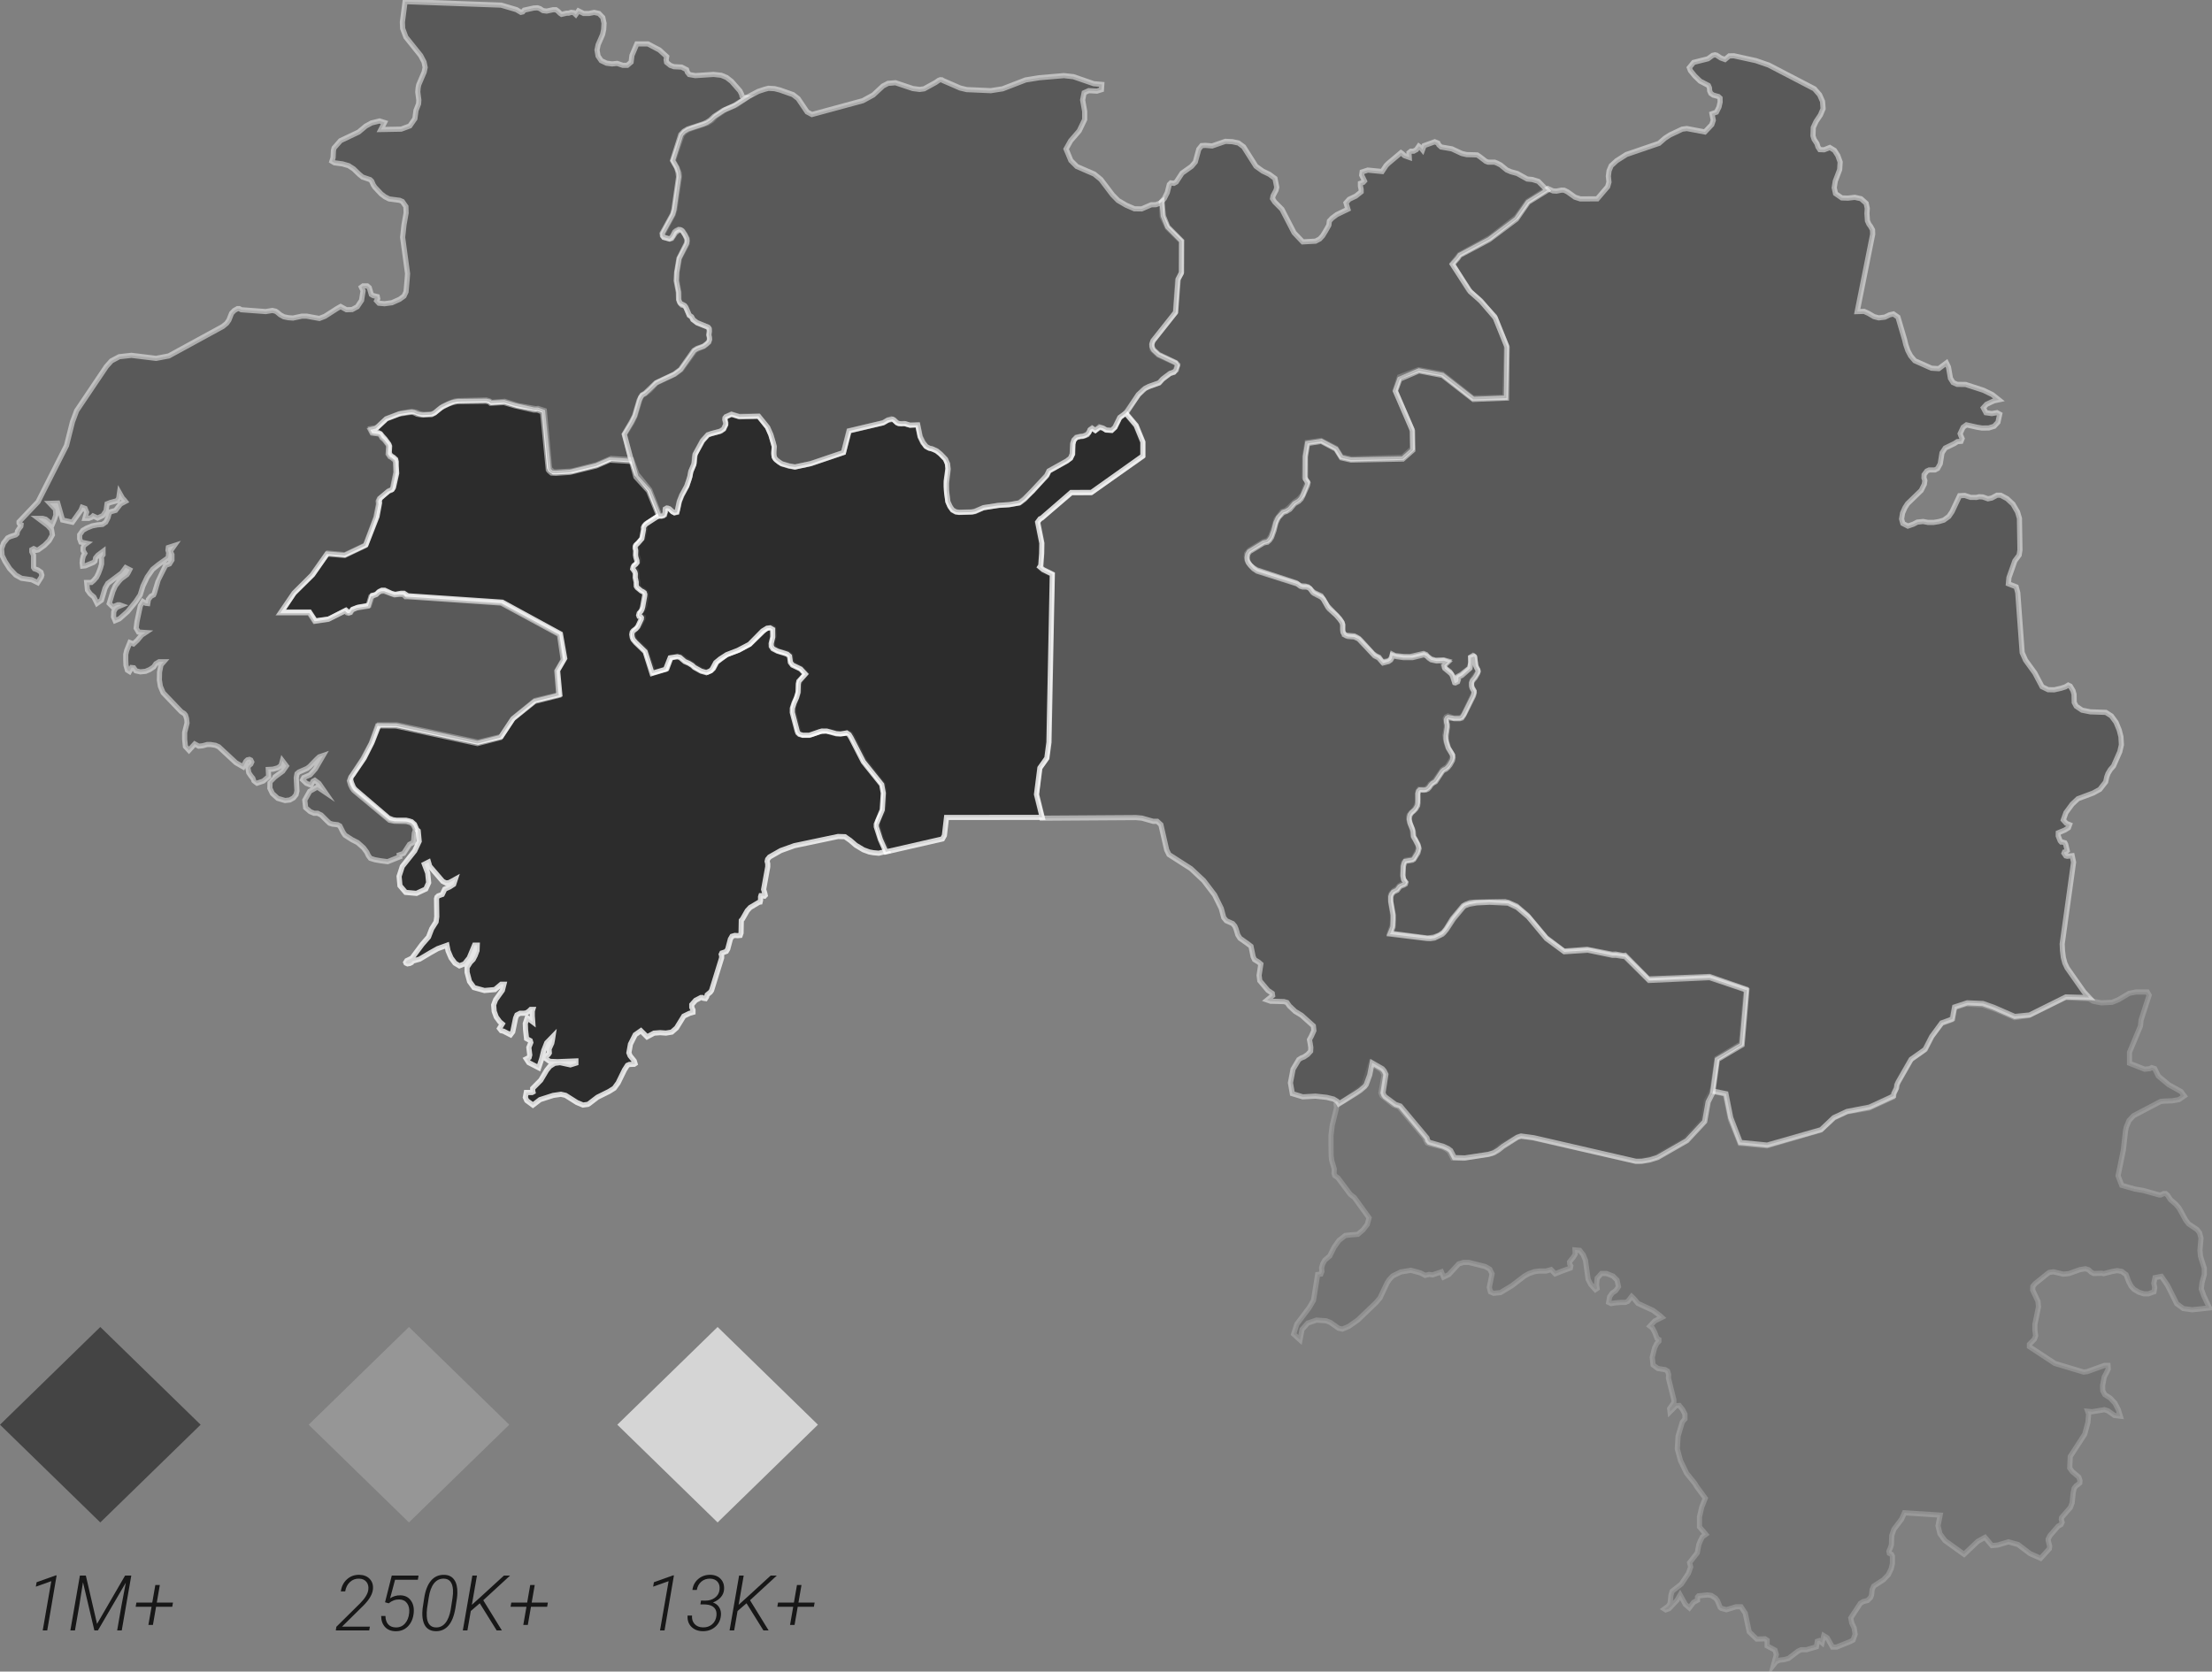 <?xml version="1.0" encoding="UTF-8"?> <svg xmlns="http://www.w3.org/2000/svg" xmlns:xlink="http://www.w3.org/1999/xlink" fill="none" height="325" viewBox="0 0 430 325" width="430"><rect x="0" y="0" width="430" height="325" fill="#808080" stroke="none"/><clipPath id="a"><path d="m0 0h430v325h-430z"></path></clipPath><g clip-path="url(#a)"><g stroke="#fff" stroke-miterlimit="10"><path d="m118.794 89.138 3.997.242 1.022 2.806 2.479 3.042 1.858 4.755.056.205-2.268 1.477-.409.422-.167.243.056.384-.44 1.863-.818 1.011-.316.242-.155.323.124.807v.863l.285.857v.515l-.142.242-.459.434-.155.236v.354l.205.273.167.292.074.441.05.95.155.689v.682l.13.267.291.348.849.565.242.229.117.28v.62l-.285 1.639-.254.621-.539.77-.049.409.124.18.427.23v.248l-.681 1.397-.335.422-.675.621-.174.347-.074.683.062.261.13.267.322.441 1.859 1.769 1.561 4.345 2.584-.733.837-2.228 1.381-.255.539.143.911.702 1.035.583.49.329.353.317 1.196.72 1.239.329.62-.261.458-.434.657-1.242 1.945-1.459 2.361-.869 2.113-1.154 2.795-2.707.65-.459.446-.124h.409l.304.23.13 1.433-.335 1.279.044.565.285.534.62.428.501.211 1.134.267.502.193.428.341.136 1.117.322.54 1.673.925.917.975-1.127 1.372-.23.558.05 1.031-.13.62-.806 2.216-.21.776v.783l.861 3.569.173.459.23.267.551.236h1.134l.564-.075 1.859-.62.904-.075.986.143 1.239.304.923.056h.328l.694-.186.354.093.229.149.396.658 2.343 4.569 3.587 4.63.267 1.552-.087 2.017-.081.807-.086.783-.577 1.086-.371.838-.087.509.049.552.589 2.247 1.27 2.57-1.666.41-1.041-.093-.8-.143-1.152-.422-1.487-.894-1.079-.931-1.034-.72-1.332-.044-8.502 1.788-2.639.95-2.181 1.241-.366.447-.099.404.118.484v.571l-.8 4.407.242.801.074.341-.155.162-.452-.093h-.235l-.069.217v.683l-.086.347-.211.031-1.71 1.018-.576.621-.93 1.627-.229.266-.05 2.452-.167.472-.471.044-.57-.044-.545.162-.322.552-.508 1.918-.279.472-.471.18-.403.13-.124.261.087.279v.404l-1.958 6.331-.242.342-.619.515-.1.391-.216.341-.428-.068-.211-.143h-.241l-1.054.547-.737.838v.515l.235.534v.453l-.694.198-1.096.534-1.413 2.297-.929.813-1.128.186-1.128-.08-1.19.093-1.35.726-1.196-1.192-1.115.782-.918 1.819-.303 1.676.229.584.812 1.005.161.534-.174.118-.935.037-.378.162-.57.887-1.239 2.533-.763 1.043-.991.62-2.262 1.124-1.617 1.241-.248.149-.942.131-1.195-.497-2.2-1.39-.905-.205-1.493.217-2.553.82-1.394 1.067-1.202-.887-.273-.621.18-.944h1.134l.173-.093-.055-.261v-.453l1.561-1.576 1.159-1.949.619-.764.924-.577 1.065-.131 2.002.435 1.066-.335v-.429l-3.57.143-1.53-.062-.855-.621.13-.329.471-.385.192-.297-.05-.758.521-1.142.118-.577.117-.745-1.208 1.241-.588 1.503-.385 1.576-.588 1.782-1.37-.708-.564-.292-.483-.732.552-.279.124-.478-.18-1.459.384-.962-.111-.373-.719-.385-.192-1.707-.05-1.241.372-1.111 1.072.819-.087-1.142v-.975l.099-.322h-.396l-.372.36-.483.31-.459.075h-.756l-.62.322-.26.621-.551 2.669-.434.578-1.357-.696-.434-.099-.347-.447.539-.875-.489-.41-.688-.937-.397-1.093-.105-1.241.384-1.024 1.307-1.813.304-1.192h-.52l-1.239 1.037-2.02.18-2.038-.565-.868-1.192-.477-1.794v-.937l.62-.987.558-.565.403-.782.353-.937.043-1.062h-.527l-1.035 2.483-.923 1.155-.985.385-.861-.516-.768-1.036-.576-1.36-.217-1.08-1.803.652-1.487.838-2.014 1.198-1.438.41-.136.254-.341.174-.44.081-.291-.137-.068-.149.211-.341.514-.242.496-.255 1.977-2.669 1.239-1.421.62-1.608.849-1.347.136-1.031-.05-3.47.087-.304.254-.242.768-.273.496-1.043.954-.428.768-.497.328-.993-.837.466-.428.205-.564.049-.62-.31-2.528-2.942-.235-.801-.805.409.651 1.726.186 1.862-.564 1.242-1.809.838-2.1-.186-1.109-1.304-.167-1.825.62-1.918 2.41-3.029.874-1.862-.192-2.036-.273-.243-.446-1.024-.558-.496-.514-.168-.564-.124h-1.859l-.7-.099-.837-.329-6.506-5.556-.316-.385-.397-.931-.167-.621.105-.534.316-.384 2.218-3.247 1.537-3.066 1.332-3.39h3.55l15.714 3.365 4.492-1.093 2.355-3.563 4.238-3.463 4.808-1.161-.427-4.643 1.382-2.372-.831-4.767-11.295-6.158-18.372-1.241-.737-.484h-.62l-1.091.205-.737-.187-1.314-.62h-.545l-.527.254-.483.497-.409.155-.427.099-.62 1.918-2.15.379-1.041.391-.378.621h-.254l-.273-.087-.409-.341-3.334 1.713-2.627.36-1.128-1.713h-5.478l2.478-3.725 3.619-3.557 2.918-4.19 3.334.323 4.096-1.93 2.15-5.494.496-2.651-.037-.459.204-.478 1.661-1.459.62-.217.254-.397.62-2.737-.087-1.453v-.801l-.105-.466-.446-.41-.273-.155-.372-.323-.155-.428.068-1.242-.155-.391-.731-.993-.514-.565-.378-.478-.372-.174-.805-.05-.39-.168-.254-.621 1.159-.186 1.859-1.763 2.782-1.043 2.1-.323.837.137.583.273.855.174 1.06-.068.682-.068.477-.224.818-.67.787-.577 1.487-.689.768-.285.731-.105 5.428-.118.62.186.39.273 2.528-.205 2.541.807 3.488.621.459-.05 1.239.41 1.004 11.099.174.379.619.459h.446l3.098-.168 4.864-1.241z" fill="#171717" opacity=".8"></path><path d="m354.536 318.016.663.41 1.022 1.813h.787l2.597-1.043.619-.323.409-1.13-.204-1.241-.459-.956-.186-.975 1.859-2.837.564-.347.837-.205.576-.565.204-.509.106-1.03.309-.696 1.909-1.241.942-.987.545-1.13.242-1.012v-1.452l-.186-.36-.409-.186-.081-.404.322-.77.155-.477.068-1.801.428-1.241 1.481-1.949.564-1.242 6.933.447-.409 2.067.378 1.571.967 1.316 3.718 2.675 2.664-2.526 1.407-.77 1.344 1.595 1.128-.105 2.088-.621 1.859.515 2.317 1.757 2.076.925 1.692-1.862.062-.503-.279-1.074v-.31l.359-.689 1.562-1.801.576-.329.204-.428-.155-.577.062-.354 1.704-1.955.335-.882.204-1.936.192-.913.372-.472.335-.236.384-.329.037-.465-.217-.664-1.295-1.093-.477-.689.099-2.228 2.82-4.345.619-2.31.137-1.576-.192-.565.873.087 2.392-.391.682.217 1.276.906 1.128.137-.391-1.279-.669-1.285-.911-.968-1.041-.664-.396-.739-.044-.975.329-1.732.415-.769.365-.758-.049-.701h-.7l-3.346 1.204-.7.087-5.577-1.676-4.957-3.259v-.465l.973-1 .241-.651-.148-1.118v-1.105l.7-3.408-.099-1.067-1.029-2.179.031-.745.434-.515 2.447-1.974.31-.205.818-.124 1.921.459 1.128-.13 2.051-.739 1.096-.18.62.18.508.484.514.255 1.537-.05.384.081 1.717-.441.892-.149.898.149.843.621.514 1.359.484.913.532.59.948.564.973.311h.874l1.103-.385.149-.819-.18-.851.235-1.098 1.24-.236 1.177 1.719 1.797 3.594 1.301.95 1.716.23 3.359-.36-1.109-2.347-.49-1.359.155-1.242.434-1.564v-1.179l-.744-2.359-.105-1.18.204-2.334-.279-1.055-.489-.621-1.648-1.104-.564-.745-1.283-2.334-.632-.739-1.028-.875-.564-.876-.384-.329h-.36l-.619.28h-.254l-3.098-.869-1.667-.286-2.535-.714-.718-1.862 1.028-5.003.409-3.669.155-.769.533-1.285.874-.95 5.273-2.768.743-.075 1.512-.056 1.308-.229 1.047-.72-.645-.857-2.41-1.335-1.995-1.669-.719-1.459-.564-.18-.409.205-.973.099-2.943-1.155v-2.129l2.125-5.102.124-1.18 1.568-4.823-.359-.621h-2.206l-1.308.255-2.094 1.241-1.239.509-2.076.106-1.561-.31-.868-.485-4.61-.217-7.107 3.489-2.714.397-3.631-1.577-2.633-.906-3.16-.168-2.355.752-.576 2.377-1.859.664-2.032 2.601-1.382 2.601-2.665 1.899-2.751 4.805-.08.77-.719 1.452.068.242-4.573 2.105-4.269.713-2.478 1.149-2.665 2.408-10.409 3.067-5.224-.497-1.859-4.618-1.022-4.997-2.683-.509-.954 1.794-.62 3.898-3.464 3.78-5.787 3.321-1.388.41-1.859.36h-.787l-20.125-4.581-2.373-.261-.62.255-3.005 1.707-.737.621-.955.72-.954.217-4.579.757-2.082-.056-.619-1.241-.682-.528-.768-.378-2.324-.547-.545-.223-.409-.77-.068-.254-5.001-5.953-1.059-.41-2.237-1.775-.235-.584.619-3.47-.291-.651-.322-.41-2.002-1.242-1.195 3.868-.205.583-.768.621-3.036 2.191-1.5.801.068.62-.836 3.383-.242 1.987s0 3.861.031 3.985.105.869.105.869l.496 1.695-.037.856.136.41.62.447 2.392 3.197.799.62 2.856 3.948-.347 1.285-.824 1.068-1.01.857-1.363.105-1.078.118-1.239.975-.923 1.297-.856 1.713-.966.819-.397.721-.217.732.05.739-.204.515-.62.068-.806 5.041-.836 1.421-2.404 3.197-.62 1.937 1.239 1.129.391-2.023 1.115-1.242 1.685-.583 1.896.136.818.323 1.574 1.111.75.174 1.239-.515 1.772-1.242 3.532-3.383.787-.925 1.369-2.911.409-.621.663-.72.806-.409.799-.379 1.94-.323 1.45.391.464.137.868.459.768-.186.682.087 1.71-.584.427 1.012 1.004-.478 1.921-2.079.96-.292h1.004l3.21.801.874.515.446.906-.533 2.632.223.875.619.274 1.333-.137 2.237-1.353 2.422-1.862.905-.497 1.059-.36.936-.118h1.283l.991-.273.787.819 1.239-.496 1.723-.621.087-.41-.205-.36-.037-.447.75-.937.347-.565-.038-.807.924.087.681.869.428 1.062.514 3.693.508.981.905 1.024.328-.224-.105-.751.118-1.241.836-.925h.973l1.283.509.768.77.291 1.285-.527.769-.7.478-.495.702-.192 1.111.464.223.818-.136 1.146-.087h.818l.496-.217.731-.944.446.428.769.925 2.943 1.36 1.357 1.024.359.335-1.382.689-.948 1.006.484.36.464.875.434 1.155.36.204v.36l-.409.435-.416.844-.458 1.825.155 1.484.923.695 1.431.23.465.285.205.664-.031.696 1.053 4.208v.565l-.818 1.155.074.62 1.178-1.179.619-.056.62.77.483.925v.925l-.514.62-.818 2.719-.155 2.483.62 2.284 1.177 2.44 1.593 1.974.408.664 1.636 2.235-.687 1.744-.44 1.899v1.925l1.239 1.459-.669.49-.385.745-.303.745-.31 1.614-1.487 1.899.211.844-.44 1.242-1.382 2.073-1.791 1.415-.229.77-.081.869-.099.745-.359.515-.744.54.279.174.632-.224 1.537-1.638.619-1.056 1.029 1.863.768.664.818-1.074.769-.41v-.62l.204-.23 1.716-.18.769.105.793.509.384.491.539 1.31.205.18.997.279 1.859-.565h.998l.818 1.242.768 3.618 1.462 1.409 1.611-.049.409.279v1.105l1.537.819.26.876-.539 1.974.483-.621.694-.286.868-.099.849-.23 1.859-1.415.619-.279h1.004l1.946-.565.179-1.08.384-.124.533.434z" fill="#444445" opacity=".2"></path><path d="m338.841 222.168 4.697.46 10.484-2.992 2.46-2.34 2.559-1.198 4.387-.857 4.678-2.154.049-.465.515-1.074.099-.634.223-.527 2.546-4.451 2.714-1.912 1.283-2.514 1.927-2.638 2.082-.751.427-2.346 2.46-.801 3.037.136 2.1.733 4.083 1.781 2.9-.291 7.052-3.507 4.541.13-1.022-1.093-3.29-4.68-.434-.925-.297-1.111-.161-1.297-.062-1.329 2.212-15.872-.267-1.273-.96.106-.279-.068-.359-.522.099-.236.297-.049.242-.217-.31-1.242-.149-.285-.415-.131-.291-.012-.205-.23-.384-.962.013-.615 1.251-.515.719-.447.229-.614-.638-.261-.589-.652.515-1.434 1.202-1.632 1.128-1.062 2.955-1.105 1.295-.707 1.14-1.459.217-.975.242-.658.464-.769.602-.689 1.226-2.787.31-1.335-.093-1.577-.334-1.309-.614-1.484-.911-1.248-1.072-.689-3.023-.105-1.599-.323-1.14-.77-.384-.726-.037-1.583-.205-.726-.527-.875-.396-.193-.552.335-.855.28-1.332.298-1.165-.025-1.183-.577-1.407-2.67-1.803-2.489-.657-1.477-.855-11.645-.31-1.142-1.518-.59.112-1.204 1.152-3.259.831-1.117.155-1-.1-6.145-.371-1.242-.886-1.527-1.14-1.055-1.24-.664-.718-.012-1.023.552-.743.149-.998-.354-.706-.043-.539.13-1.141-.012-1.127-.372-.998.05-1.468 3.116-.632.925-.973.707-.948.28-1.023.167h-1.103l-.941-.18-1.128.118-.793.41-1.054.36-.972-.503-.242-.881.192-1.142.452-1.03.508-.794 2.665-2.582.601-1.204.105-.708-.173-.509.025-.639.526-.702.465-.211h.898l.242-.012.502-.273.508-.931.341-2.104.632-.95 1.791-.869.563-.372.707-.056.217-.534-.242-.552-.143-.41.577-1.235.65-.472 2.113.472.899.143 1.319-.012 1.048-.323.743-.795.347-1.564-.539-.292-1.01.174-1.128-.161-.514-.962.614-.67 1.065-.503.422-.186.923-.193-1.283-1.018-1.741-.844-3.433-1.117-1.66-.025-.781-.348-.514-.819-.384-2.191-.397-.813-1.499 1.117-1.407-.087-3.253-1.452-.793-.937-.539-1.012-.409-1.179-.229-.962-1.295-4.389-.886-.615-.738.168-.923.447-1.19.143-.923-.242-1.078-.633-.843-.385-1.344.043 3.011-15.053-.031-.838-.409-.732-.266-.348-.31-.67-.099-1.421.062-.999-.217-.999-.998-.888-1.208-.267-1.338.149-1.184-.037-1.227-.844-.254-1.13.205-1.285.855-2.241.093-1.477-.453-1.26-.65-1.012-.911-.552-1.103.441-.843-.031-.347-.521-.204-.646-.552-.844-.217-.67.056-1.614.545-1.179.849-1.272.515-1.217-.106-1.409-.576-1.297-1.01-1.155-8.879-4.618-2.479-.857-4.3-.944-.886.019-.836.701-.806-.292-.836-.546-.304-.068-.446.099-.923.67-2.782.701-.837 1.024.223.584.837 1.024 1.041 1.012 1.604.838.205.459.049.596.224.497.477.329.991.273.322.292.019.782-.223.975-.496.993-.867.31.254 1.266-.292.857-1.344 1.415-3.501-.664-.905.118-2.391 1.13-.973.633-1.14.993-6.352 2.173-1.896 1.21-1.059.975-.409.975-.136 1.043.117 1.167-.254.888-2.013 2.359-3.297.019-1.041-.341-1.468-1.043-.632-.31-.515-.019-.972.193-.682-.037-1.01-.459-3.941 2.495-2.187 3.079-5.081 3.96-5.967 3.284-1.407 1.769 3.204 5.183 2.1 1.924 2.944 3.178 2.28 5.673-.26 10.031-6.265.143-5.942-4.687-4.61-.819-3.718 1.403-.855 2.632 3.278 7.529.087 3.749-1.896 1.719-9.989.31-1.92-.434-1.023-1.645-2.918-1.515-2.714.385-.44 2.514-.074 4.314.588.819-.948 2.514-.588.695-.31.279-.744.515-.917.95-.719.615-.694.23-1.152 1.54-.508 1.694-.515 1.459-.408.67-.31.28-.769.229-2.714 1.645-.508.627-.08.565.08.633.161.422.515.665.551.465.707.447 7.708 2.539.78.552.986.075.502.143.34.279.465.515.384.311 1.357.627 1.239 1.974 2.355 2.476.415.627.18.453-.019.845.019.54.124.279.26.298.304.18 1.549.124.409.192.489.298.347.323 2.429 2.663.669.453.496.218.657.912 1.059-.18.397-.248.297-.435.168-.627.52.267 1.679.168 1.246.025 2.621-.602.489.192.279.335.706.528.843.242 1.549-.062.781.217-.806.745.087.41 1.221.962.334.577.589 1.459.496-.205.08-.447-.068-.447.372-.211.334-.174 1.667-1.322.242-1.092-.05-1.012.484-.298.26.167.229 1.621.192.602.217.422-.037.434-.49.745-.514.708-.173.459.006.515.105.522.273.416.124.267-.155.639-1.84 3.861-.409.528-.397.18-1.183.037-1.085-.373-.347.168-.155.298.13.832.075.769-.279 1.639.087.72.093.578.291.937.167.372.626.925.18.304-.075.54-.117.41-.843 1.335-.421.285-.527.342-.13.223-1.357 1.962-.831.589-.297.472-.663.54-.539.025-.675-.012-.217.297-.093.485.025 1.129-.038.64-.179.565-.347.67-.397.441-.384.366-.297.372-.093.317-.019.484.149.534.526 1.446.143 1.26.136.385.316.398.521 1.111.08.385-.148.713-.775 1.428-.242.137-.532.118-.769.124-.359.391-.155.546-.112 1.906.155.745.279.428.074.199-.105.217-.093.074-.576.23-.366.236-.433.565-.651.385-.211.248-.186.192-.13.224-.093.347-.006.59.031.404.391 2.476.024.82-.055 1.421-.533 1.509 7.342.956 1.239-.156 1.085-.403.799-.565.539-.67 1.196-1.95 2.101-2.526.526-.304.812-.304.861-.087 5.961-.106.688.18 1.524.671 2.132 1.825 3.624 4.326 3.458 2.601 4.486-.335 4.883.956.687-.025 1.456.267.366-.044 4.53 4.6 11.89-.472 7.12 2.471-.936 10.608-4.74 2.862-.892 6.313 2.658.54.923 4.643 1.871 4.848z" fill="#333" opacity=".5"></path><path d="m260.273 214.626 3.296-2.054.837-.559.904-.77.273-.378.682-1.862.47-2.359 1.989 1.142.36.422.328.67-.564 3.588.155.429.254.341 2.027 1.502.923.298 5.186 6.207.124.472.31.373 2.763.794.899.422.514.385.725 1.378 2.039.062 4.585-.683 1.072-.329.873-.527.868-.695 2.807-1.782.718-.242 2.479.335 19.828 4.575h1.183l1.58-.273 1.45-.453 5.713-3.278 3.458-3.724.675-3.811.886-1.757.899-6.468 4.808-2.849.923-10.646-7.225-2.44-11.772.54-4.685-4.643h-.161l-1.568-.236h-.675l-4.796-.993-4.597.298-3.47-2.551-3.507-4.209-2.2-1.862-1.76-.825-3.625-.18-2.478.13-1.407.242-.948.348-.347.347-1.797 2.167-1.369 2.091-.52.621-.31.286-1.5.726-.818.118-.805-.05-7.008-.85.551-1.335.069-1.446v-.888l-.478-2.638v-.925l.168-.465.322-.447.744-.36.508-.677.309-.167.484-.18.297-.18.099-.336-.421-.509-.124-.732.062-1.862.167-.621.192-.348.62-.111.756-.118.279-.168.793-1.241.235-.876-.093-.372-.13-.422-.372-.683-.328-.621-.142-.248-.069-.975-.111-.372-.514-1.242-.124-.713.043-.454.099-.415.322-.466.416-.341.365-.385.359-.621.056-.466v-1.862l.13-.453.248-.261.824.038.378-.062.335-.156.303-.304.286-.422.316-.347.619-.379 1.301-1.968.31-.273.391-.168.378-.335.421-.521.465-.838.123-.571-.068-.398-.099-.211-.372-.658-.365-.62-.36-1.198-.086-.565v-.54l.235-1.695v-.552l-.13-.41-.031-.521.136-.286.199-.124 1.239.217h1.01l.403-.13.384-.565 1.859-3.725.173-.62-.062-.304-.241-.367-.112-.236-.099-.378v-.621l.161-.41.527-.62.458-.795.155-.434-.105-.36-.18-.274-.204-.422-.205-1.682-.155-.161-.619.217v.999l-.137 1.087-1.598 1.409-.465.217-.242.155.05.422-.161.435-.422.205-.167-.062-.396-1.335-.261-.372-1.239-1.025-.13-.565.731-.682-.768-.28-1.444.062-1.029-.217-.495-.348-.372-.378-.527-.267-2.249.552h-.452-.874-.44l-1.413-.198-.737-.23-.105.528-.211.366-.446.304-1.053.273-.825-.931-.198-.136-.619-.305-2.776-2.948-.323-.342-.433-.204-.422-.193-1.239-.093-.334-.124-.354-.192v-.063l-.241-.403-.068-.497v-.912l-.124-.503-.403-.571-.694-.826-1.388-1.241-.254-.292-.899-1.62-.328-.341-1.481-.77-.235-.168-.552-.776-.384-.229-.403-.081h-.619l-.453-.137-.619-.459-7.789-2.483-.7-.459-.558-.59-.421-.54-.223-.552-.05-.509.112-.621.303-.515 2.789-1.707.725-.149.415-.373.378-.552.483-1.329.384-1.533.471-.987.942-1.005.62-.199.669-.416.911-1.086.824-.478.458-.466.298-.54.929-2.092.105-.447-.501-.751v-4.345l.427-2.588 2.664-.416 2.851 1.508 1.059 1.695 1.859.428 10.088-.192 1.933-1.707-.056-3.78-3.327-7.716.855-2.34 3.718-1.595 4.572.875 5.992 4.668 6.457-.255.117-9.901-2.286-5.661-2.795-3.315-2.063-1.794-3.501-5.338 1.041-1.142.428-.621 5.688-3.029 5.304-3.985 2.274-3.284 3.718-2.309-1.735-1.757-1.159-.36-1.01-.099-1.946-1.08-1.196-.323-.836-.36-1.196-.975-.663-.341-.496-.192h-1.239l-.477-.174-.502-.391-.663-.509-.496-.329-.563-.031-1.5-.037-.929-.217-1.946-.906-2.082-.36-.446-.397-.174-.36-.619-.255-2.07.751-.303.826-.378-.466-.341-.255-.477.683-.545.292h-.533l-.36.292.05.906-.93-.329-.458-.422-.223-.155-2.479 2.086-.421.428-.756 1.142-2.782-.273-1.109.36-.087.621.545 1.142-.241.261-.546.186v.565l.137.621v.478l-1.029.819-1.295.621-.619.689.371 1.242-.7.341-1.45.701-.923.683-.527.565-.105.819-.62 1.099-.582.956-.576.621-.818.428-2.479.137-1.685-1.775-2.361-4.569-1.4-1.403-.428-.664.106-.546.582-1.099.136-.565-.347-1.713-1.096-.807-1.295-.621-1.314-.944-2.392-3.78-.991-.732-1.202-.261-1.345-.068-2.577.894-1.302-.105-.731.037-.564.701-.681 2.483-.719.851-1.859 1.322-1.128 1.726-.458.255-.583-.087-.303.31-.397 1.57-.576 1.148-.582.67.173 2.886.985 2.117 2.702 2.651v6.263l-.719 1.242-.427 6.381-4.4 5.556c-.076.214-.14.431-.192.652 0 .081.037.528.037.528l.087.428 1.128 1.08 3.377 1.552.322.546-.409.906-.254.36-.75.205-.836.621-.769.621-.309.354-.236.273-2.02.72-.62.273-.508.36-.836.944-2.547 3.588 2.051 2.57 1.314 3.147v2.682l-10.094 7.045h-3.718l-6.097 5.115-.155.136-.477.621.837 3.917v2.141l-.223 2.154-.155.391.65.652 1.828.807-.749 32.576-.31 3.166-1.382 1.937-.62 5.313 1.091 4.346 18.304-.118 1.158.105 2.188.621h.786l.713.652 1.128 4.922.446.894 4.269 2.737 2.479 2.322 2.112 2.775 1.302 2.632.477 1.781.508.621 1.239.546.409.484.236.547.347 1.16.408.652 1.537 1.093.62.478.415 2.017.273.583.78.478.446.379-.34 2.191.136 1.056 1.568 1.862.855.583.068.441-1.06.857.688.242 1.332.031 1.239.037.583.168.477.682 1.128 1.062 1.239.751 2.293 2.055.099.924-.477 1.062-.378.701.136.714.124.807-.037.72-.564.621-.731.497-.533.204-.477.311-1.109 1.862-.508 2.651.371 2.104 2.033.621 2.478-.137 2.163.236 1.332.329.688.422.235.31z" fill="#333" opacity=".5"></path><path d="m194.271 98.219 1.846-.099 1.964-.348 1.091-.869 1.605-1.502 2.751-3.097.359-.751 3.513-1.968.701-.497.408-.788.056-1.949.186-.751.44-.584.855-.224.428-.019.39-.118.428-.255.347-.329.322-.615.322-.255.378.255.291.193.75-.67.768.242.508.36 1.116.068.613-.584.936-1.868 1.165-.906 2.044 2.415 1.32 3.215v2.719l-9.988 7.101-3.947.012-5.713 4.96-.335.155-.471.639.818 4.103-.037 1.987-.167 2.352-.18.267.626.528 1.791.881-.651 32.701-.409 3.048-1.351 1.912-.663 5.152 1.109 4.481-18.607.019-.409 3.489-.384.689-10.992 2.514-1.072-2.409-.793-2.464v-.515l1.152-2.794.205-3.234-.31-1.67-3.557-4.438-2.385-4.643-.372-.615-.483-.335-1.202.205-.837-.062-1.815-.503-.973-.012-.44.118-2.008.707h-1.282l-.638-.192-.304-.286-.143-.384-.935-3.576.012-.825.335-1.037.471-1.049.285-.993.062-1.627.105-.54 1.252-1.396-.911-.987-1.586-.758-.397-.527-.167-1.204-.446-.385-.552-.193-1.344-.409-.887-.454-.316-.471-.024-.553.303-1.254-.012-1.489-.508-.292-.576.062-.887.54-2.546 2.588-2.28 1.192-2.126.82-1.27.813-.88.726-.669 1.248-.359.36-.793.347-1.017-.291-1.313-.727-.415-.391-.645-.397-.799-.354-.93-.794-.514-.131-1.406.211-.88 2.235-2.634.788-1.344-4.221-1.865-1.8-.477-.571-.162-.403-.092-.584.086-.447.192-.261.546-.422.328-.385.7-1.489.019-.255-.124-.161-.329-.093-.08-.224.105-.391.36-.41.192-.397.124-.434.39-2.148.019-.279-.106-.317-.279-.199-.34-.161-.756-.633-.168-.267-.024-.416.006-.379-.198-.9.024-.701-.062-.292-.192-.347-.254-.336.075-.347.148-.286.36-.273.248-.323-.013-.366-.198-.646-.068-.44.031-.882-.112-.434.013-.373.086-.211.409-.391.787-.9.335-1.806-.013-.36.161-.348.304-.341 2.237-1.447.359-.13.384.019.397-.112.167-.161.199-.491-.05-.317.081-.279.235-.18h.273l.396.223.508.503.341.174.483-.13.162-.546.278-1.434.465-1.248 1.047-1.862.409-1.204.174-.546.086-.422.093-.534.577-1.39.068-.478.068-.999.087-.434.186-.404 1.233-2.328 1.103-1.223 2.286-.633.744-.459.21-.434.198-.385-.012-.31-.111-.615.037-.298.186-.354 1.034-.521 1.426.447 3.909-.025 1.673 2.104.67 1.484.669 2.315-.068 1.074-.019.224.025.385.043.341.217.385.762.627.527.304 1.301.372 1.227.261 2.949-.633 6.482-2.179 1.059-4.233 6.556-1.527 1.115-.627.589-.168.396.124.651.602.39.18.378.031.682-.031 1.127.317 1.5-.093.496 2.303.539 1.068.526.807.608.366.811.236.632.267.725.559 1.054 1.074.371.906.112.919-.347 2.495v1.024l.081 1.173.235 1.701.39.944.515.714.638.354.657.13 2.571-.087.384-.087 1.741-.708z" fill="#171717" opacity=".8"></path><path d="m65.63 160.349.434.23.62 1.241.384.565 1.369.881 1.078.547.7.62.459.41.62.838.322.683.39.515.855.273 1.146.205 1.351.174 2.336-.937-.068-.379.836-.292 1.146-1.763.731-.372.087-.478.118-1.322.223-.683-.359-.838-.477-.478-.681-.205-.291-.068-2.286-.05-.942-.192-6.94-5.786-.328-.446-.304-.621-.235-.795.242-.652 2.336-3.544 1.661-3.104 1.239-3.401 3.588.031 15.825 3.408 4.436-1.149 2.392-3.606 4.281-3.421 4.697-1.179-.378-4.755 1.239-2.172-.731-4.91-11.296-6.121-18.235-1.241h-.39l-.409-.41-.737-.037-1.022.087-1.983-.72-.663.037-.545.273-.328.36-.564.223-.477.168-.564 1.862-2.181.342-.96.397-.341.509-.291.124-.304-.087-.39-.36-3.315 1.645-2.578.373-1.06-1.639h-5.608l2.627-3.824 3.482-3.495 2.912-4.121 3.451.285 4.04-1.924 2.045-5.456.514-2.564-.05-.621.223-.497 1.673-1.366.62-.261.235-.285.056-.193.62-3.023-.068-1.831-.118-.497-.669-.534-.31-.168-.149-.242-.192-.273.087-1.434-.068-.341-.799-1.03-.415-.341-.341-.621-.415-.149-1.159-.155-.322-.621 1.004-.242 2.014-1.862 2.51-.962 1.859-.292.564-.05.465.05.62.31.942.174 1.859-.068.582-.292 1.314-1.08 1.4-.701.837-.292.886-.186 5.577-.068.62.118.273.261 2.627-.124 2.088.621 3.718.838h.706l.991.372 1.109 11.242.137.205.495.428.837.05 2.733-.186 5.087-1.242 2.645-1.142 4.201.255-1.301-5.233 1.438-2.309.619-1.304 1.072-3.588.292-.379.563-.304.942-.739 1.277-1.403 3.606-1.707 1.196-.857 2.695-3.724.62-.341 1.158-.478.905-.77.155-.515v-.36l-.081-.49.1-.67-.031-.447-.174-.304-.291-.242-1.909-.732-.923-.683-.223-.534-.427-.255-.682-1.589-.242-.273-.526-.155-.323-.397-.223-.621v-1.415l-.378-2.154v-1.8l.478-2.737 1.468-2.768.068-.621v-.379l-.836-1.453-.322-.273h-.447l-.34.261-.378.273-.477.733-.255.391-.396.124-1.14-.31-.155-.273-.037-.447 1.983-3.675.322-1.024.96-6.518-.068-.621-.409-.987-.768-1.403 1.704-4.966.477-.565.688-.441.848-.341 1.915-.621 1.004-.341.874-.546.768-.801 1.89-1.297 2.119-.894 2.063-1.44-.688-.056-.297-.223-.068-.348-.329-.67-1.635-1.862-.973-.757-1.041-.428-1.487-.161-3.545.23-1.171-.205-.384-.472-.136-.472-.979-.509-1.487-.074-.7-.255-.725-.584-.087-.509.105-.621-1.406-1.279-2.237-1.179h-2.163l-.954 2.247-.161 1.291-.737.621h-.88l-1.084-.372-1.004.099-1.072-.143-1.023-.484-.619-.9-.205-1.173.217-1.03.868-1.986.21-.975.068-1.204-.247-1.142-.744-.77-.929-.205-1.023.211h-1.004l-1.028-.509-.521.726-.39-.372-.489-.068-.502.161h-.403l-.973.23-.291-.199-.434-.435-.39-.273h-.521l-1.276.273-.713-.099-.588-.391-.471-.149-.713.037-1.859.41-.297.348-.353.081-.285-.168-.583-.354-2.98-.875-18.675-.683-.52 3.991.056 1.241.62 1.664 2.881 3.594.651 1.242.217 1.055-.192.912-1.06 2.483-.118.621-.062.77.204 1.571-.05.726-.502 1.285-.217 1.601-.985 1.415-1.679.621-3.941.074.706-1.359-.967-.304-1.562.385-1.128.621-1.382 1.155-3.519 1.67-1.239 1.409-.136.49-.068 1.409-.229.701.502.298 1.537.205 1.202.348.973.621 1.115 1.08.62.509 1.475.503.316.31.297.689.31.478 1.239 1.316.731.552.805.41 2.063.273.52.23.682.987.037 1.242-.409 2.297-.266 2.439.96 7.058-.081 1.111-.217 2.415-.397.844-.855.621-1.487.664-1.438.193-1.097-.099-.44-.478.211-.41-.081-.397-.83-.205-.335-.205-.397-1.335-.397-.335h-.806l-.335.242.335.708-.297 1.862-.83 1.242-.998.54-1.103.037-1.14-.621-.657.366-2.392 1.533-1.084.416-2.478-.447h-.911l-1.741.372-.898-.068-.874-.18-.706-.391-.551-.466-.347-.23-.62-.143-1.301.217-4.74-.354-.397-.217h-.341l-.62.354-.533.546-.527 1.328-.434.621-.75.621-10.496 5.729-2.478.472-4.79-.59-2.367.267-1.524.813-.985 1.099-5.775 8.585-.812 2.179-1.153 4.581-5.539 10.956-3.687 3.885v.255l.087.155.297.143-.043.329-.316.409-.335.54-.087.478-.248.23-1.084.348-.489.242-.793 1.012-.397 1.092.112 1.31.551 1.13.923 1.446 1.177 1.241 1.115.621 2.008.292 1.153.565.694-1.105.105-.373-.167-.564-.62-.435-.651-.23-.18-.267v-2.377l-.335-.664v-.397l.372-.205.273.124.229.192.359-.074 1.239-.888.911-.919.62-1.117-.167-1.012-.731-.794-1.859-1.403h.83l.62.168 1.283 1.036.434-1.049.26-.794-.068-1.118-1.103-1.161 1.537-.05.942 3.296 1.909.422 1.667-2.334.229-.565.564.205.31.745-.335 1.204h.744l.576-.217.266-.255.874.41 1.035-.49.62-.931.192-1.347.62-.248 1.32-.354.322-.466.155-1.062.564.999.384.422.192.242-.948.503-.96 1.242-1.029.285-.242.385-.204.757-.434.857-.62.434-.991.093-1.01.193-1.072.434-.756.435-.62.863v.769l.242.664 1.14.23-.527.385-.192.453v.565l.335.565-.285.484-.161.652-.068.683.081.651.545-.062 1.58-.664.291-.248.118-.621.434-.528 1.01-.757v.658l-.372.54.093.329v.937l-.217.77-.372 1-.397.807-.539.62-.465.398h-.905l.149 1.471.527.732.719.621.62 1.241.861-.62.7-2.347.527-.925 2.714-2.029.756-1.025.781.398-.316.62-.223.336-1.097.806-.409.441-.744.95-.465 1.049-.713 2.359.737.732.415-.267.508-.204h.322l.347.124-.731.31-.372.267-.347.621-.05 1.03.31.733.83-.348 1.586-1.403 1.586-1.937.874-1.316.539-1.744.83-1.732 1.047-1.502 1.115-.9 1.902-1.353.124-.969-.155-.496.068-.522 1.153-.372-.762 1.074.31.695v1.031l-.477.763-.768.298s-1.468 2.992-1.468 3.023-.725 2.433-.725 2.433l-.13.273-.508.261-.496.621-.13.788-.378-.043-.57-.342-.496.832-.657 3.104-.155 1.241.452.758 1.369.093-.762.509-.812.981-.768.72-.7-.267-.62 1.545-.18.77v1.086l.043 1.012.273.968.403.249.434-.789c.127.004.254.018.378.044l.434.621.88.198 1.01-.105.824-.354.756-.509.421-.621.62-.372h.905l-.539.62-.273 1.378-.037 1.534.198 1.241.527 1.242 3.519 3.681.589.384.248.305s.204.658.217.689.081.819.081.819l-.465 1.862v1.341l.149 1.378.688.745 1.128-1.241.768.428.781-.081.861-.236h.682l.948.155.62.28 3.346 3.103 1.394.801.527-1.055.316-.304.384-.087.266.124.186.379-.18.403-.384.323-.192.397.18.962.39.584.403.503s.192.447.192.471c0 .025.62.472.62.472l1.202-.403 1.06-.876-.074-1.39.905-.05.96-.267.62-.453.254-.925.774 1.025-.713 1.018-1.53 1.123s-.929.913-.929.937c0 .025-.037 1.242-.037 1.242l.496 1.03 1.041.944 1.425.422.923-.112.725-.416.489-.62.167-.733-.136-2.539.149-.807.366-.316 1.611-.708.496-.385 1.332-1.384.514-.472.756-.26-1.518 2.613-1.016 1.142-1.239.54-.211.416.719.689.892.36.421-.77.328-.174.824.621 1.159 1.676-1.475-.993-1.487.832-.967 1.719.167 1.471.886.764.756.317h.682l.713.353 1.134 1.13.489.453.576.18z" fill="#333" opacity=".5"></path><path d="m130.728 99.467-.626-.565-.452-.112-.316.168v.546l-.13.633-.205.137-.309.093h-.626l-1.983-4.916-2.472-2.719-2.268-8.299 1.4-2.384.614-1.192.904-3.067.298-.577.278-.447.54-.298 2.112-2.011.478-.248 3.085-1.446 1.227-.925 2.603-3.693.601-.385 1.264-.447.613-.453.397-.385.167-.484-.037-.422-.13-.49.105-.664-.012-.552-.168-.236-2.23-.931-.688-.54-.31-.552-.471-.348-.347-.819-.291-.67-.248-.354-.316-.193-.465-.211-.217-.255-.192-.509-.037-1.44-.434-2.26.1-1.589.446-2.706 1.487-2.961.068-.459-.062-.459-.335-.726-.532-.77-.391-.236-.31-.025-.446.223-.297.236-.44.838-.316.385-.298.13-1.071-.298-.261-.267-.068-.478 2.051-3.743.242-.894.911-6.338-.1-.9-.285-.925-.793-1.372 1.605-5.047.595-.633.75-.447 3.042-.999.595-.261.688-.441.818-.751 1.796-1.179 2.101-.931 2.838-1.782 1.846-.975 1.196-.391.769-.205 1.195.068 1.072.273 2.51.888.991.77 1.76 2.601.923.497 9.902-2.688 2.032-1.111 1.878-1.744.991-.515 1.45-.118 3.377 1.13 1.314.168.873-.118 2.218-1.217.601-.422.323-.124.309.019.168.118 3.383 1.471 1.295.31 4.659.205 2.305-.36 4.474-1.726 2.646-.428 4.783-.41 1.859.205 3.947 1.366 1.568.137-.068 1.03-.886.273-1.586-.087-.893.41-.291 1.403.397 2.222v1.577l-1.06 2.204-1.673 1.937-.886 1.589.936 2.241 1.158 1.161 3.383 1.471 1.283 1.043 2.268 2.992 1.078 1.099 1.568.919 1.623.702 1.4.019 1.859-.801.893-.019.83-.31.378-.286.242 2.75.867 2.154 2.714 2.737-.031 6.108-.651 1.316-.495 6.431-4.406 5.556-.217.652.031.466.106.273.235.41.954.869 3.334 1.589.359.397-.279 1.043-.39.36-.799.292-1.438 1.074-.372.428-.291.31-2.014.714-.768.41-.62.584-.681.584-2.268 3.47-.682.534-.632.441-.941 1.949-.651.602-.985-.068-.806-.41-.495-.105-.93.583-.57-.385-.44.267-.186.49-.316.447-.433.186-.478.149-.489.056-.675.149-.533.472-.242.658-.112 2.048-.316.826-.749.602-3.439 1.912-.471.975-2.646 2.744-1.654 1.794-.924.677-1.846.335-2.472.186-2.683.41-1.673.757-.787.118-2.318.05-.582-.05-.663-.36-.415-.565-.508-1.043-.273-2.291v-1.372l.322-2.669-.117-1.093-.397-.869-.923-.975-.75-.621-.954-.459-.477-.087-.601-.292-.713-.801-.545-1.148-.446-2.272-1.506.019-.905-.292-.712.031-.601-.068-.236-.087-.278-.255-.341-.323-.304-.155-.991.205-.75.459-6.692 1.595-1.109 4.202-6.283 2.142-3.129.664-1.122-.149-1.505-.466-1.023-.733-.359-.515-.105-.515-.013-.664.081-.906-.186-.751-.477-1.577-.614-1.403-1.79-2.185-3.656.118-1.574-.466-1.109.447-.186.205-.019.31.205.633-.013.36-.396.869-.545.41-1.81.466-.749.286-.973 1.08-1.487 2.651-.205 1.831-.632 1.471-.204 1.074-.192.652-.409 1.198-.917 1.763-.484 1.161-.495 2.173-.44.087z" fill="#333" opacity=".5"></path></g><path d="m120 276.999 19.497 19.001 19.503-19.001-19.503-18.999z" fill="#d5d5d5"></path><path d="m9.182 317h-.879l1.67-9.58-3.01 1.069.154-.864 3.721-1.326h.169zm7.507-10.664 2.175 9.39 5.449-9.39h1.208l-1.853 10.664h-.893l.813-4.68.872-4.614-5.427 9.294h-.689l-2.212-9.368-.754 4.732-.806 4.636h-.894l1.853-10.664zm13.791 5.244h3.149l-.146.82h-3.142l-.615 3.531h-.879l.615-3.531h-3.091l.146-.82h3.083l.593-3.413h.879z" fill="#171717"></path><path d="m71.775 317h-6.497l.11-.71 4.614-4.563c.972-.982 1.504-1.866 1.597-2.652.078-.61-.044-1.116-.366-1.516s-.798-.61-1.428-.63c-.684-.019-1.274.198-1.772.652-.493.449-.803 1.057-.93 1.824l-.842.007c.117-.952.505-1.731 1.165-2.336.659-.606 1.462-.904 2.41-.894.884.02 1.567.293 2.051.82.488.523.691 1.189.608 2-.098.962-.703 2.004-1.816 3.127l-4.189 4.131h5.413zm3.076-5.479 1.304-5.185h5.207l-.132.813h-4.431l-.967 3.603c.581-.395 1.245-.588 1.992-.578.874.01 1.548.334 2.022.974.474.635.666 1.435.579 2.402-.098 1.089-.466 1.968-1.106 2.637-.64.664-1.458.986-2.454.967-.864-.02-1.543-.3-2.036-.842-.488-.547-.732-1.255-.732-2.124h.828c.01.688.186 1.228.527 1.618.342.386.828.589 1.458.608.742.02 1.348-.234 1.816-.762.469-.527.742-1.225.82-2.094.068-.752-.068-1.365-.41-1.839-.342-.478-.842-.727-1.501-.747-.747-.019-1.44.232-2.08.755zm9.8 5.625c-.571-.014-1.055-.166-1.45-.454s-.684-.708-.864-1.259c-.181-.557-.261-1.177-.242-1.861l.051-.791.315-2.08c.23-1.484.671-2.612 1.326-3.384.654-.776 1.511-1.152 2.571-1.128.864.02 1.511.34 1.941.96.435.615.637 1.477.608 2.585-.01.352-.037.691-.081 1.018l-.293 1.89c-.259 1.548-.718 2.695-1.377 3.442-.659.743-1.494 1.097-2.505 1.062zm3.406-8.085c-.102-1.387-.684-2.098-1.743-2.132-.791-.024-1.438.281-1.941.916-.503.63-.845 1.545-1.025 2.746l-.322 2.066c-.073.591-.095 1.115-.066 1.574.039.699.207 1.233.505 1.604.303.372.715.564 1.238.579.733.034 1.348-.242 1.846-.828.498-.586.852-1.457 1.062-2.614l.351-2.249c.093-.596.124-1.15.095-1.662zm5.208 2.658-1.743 1.502-.659 3.779h-.893l1.853-10.664h.893l-.989 5.684 1.706-1.539 4.526-4.145h1.194l-5.207 4.79 3.618 5.874h-1.011zm10.093-.139h3.149l-.146.82h-3.142l-.615 3.531h-.879l.615-3.531h-3.091l.146-.82h3.083l.593-3.413h.879z" fill="#171717"></path><path d="m129.182 317h-.879l1.67-9.58-3.01 1.069.154-.864 3.72-1.326h.169zm7.09-5.808.842.015c.738 0 1.363-.193 1.875-.579.518-.386.813-.906.886-1.56.069-.645-.063-1.157-.395-1.538-.327-.381-.806-.581-1.436-.601-.673-.01-1.245.186-1.713.586-.464.401-.757.938-.879 1.611l-.85.008c.107-.874.486-1.587 1.135-2.139.655-.552 1.438-.823 2.351-.813.874.02 1.556.3 2.044.842.488.538.693 1.228.615 2.073-.044.528-.251 1.006-.622 1.436-.367.429-.875.774-1.524 1.032.537.191.94.506 1.209.945.273.44.385.952.336 1.538-.078.933-.451 1.687-1.12 2.264-.669.576-1.487.854-2.454.834-.908-.019-1.638-.31-2.19-.871-.547-.567-.786-1.289-.717-2.168h.864c-.059.654.102 1.196.483 1.626.386.43.921.654 1.604.674.733.019 1.343-.183 1.831-.608.489-.43.767-1.004.835-1.721.059-.625-.088-1.123-.439-1.495-.352-.371-.889-.581-1.612-.629l-.153-.008-.923-.007zm8.848.527-1.744 1.502-.659 3.779h-.893l1.853-10.664h.893l-.988 5.684 1.706-1.539 4.526-4.145h1.194l-5.207 4.79 3.618 5.874h-1.011zm10.092-.139h3.15l-.147.82h-3.142l-.615 3.531h-.879l.615-3.531h-3.09l.146-.82h3.083l.594-3.413h.879z" fill="#171717"></path><path d="m0 276.999 19.497 19.001 19.503-19.001-19.503-18.999z" fill="#444"></path><path d="m60 276.999 19.497 19.001 19.503-19.001-19.503-18.999z" fill="#969696"></path></g></svg> 